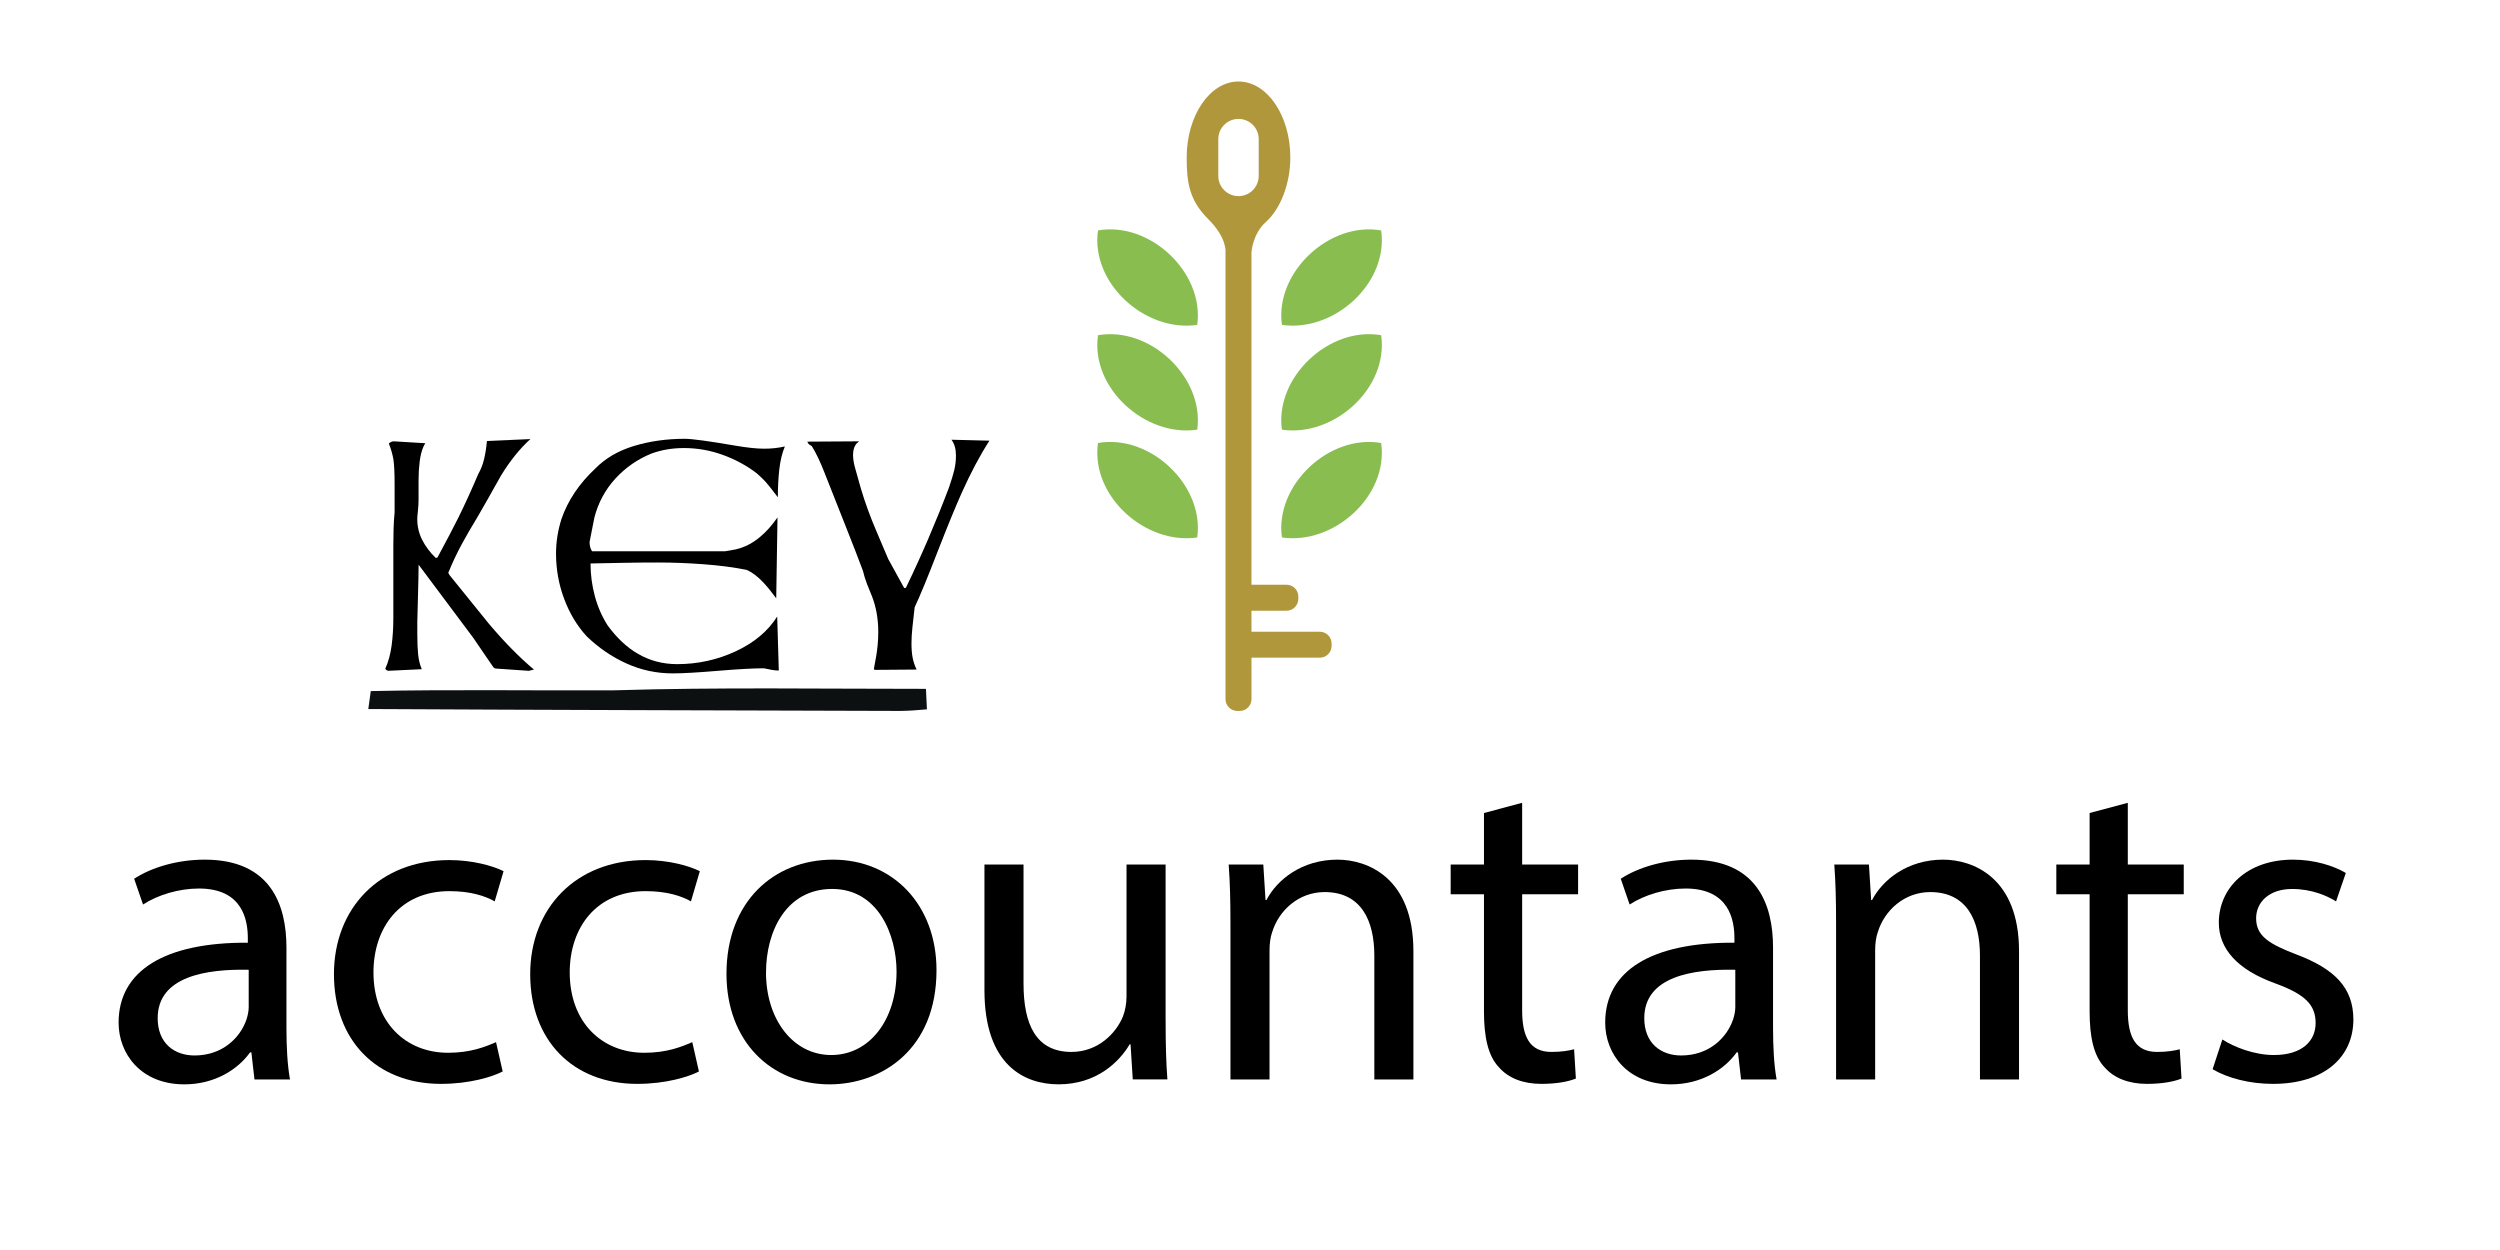 <?xml version="1.0" encoding="UTF-8"?>
<svg id="Layer_1" data-name="Layer 1" xmlns="http://www.w3.org/2000/svg" viewBox="0 0 1000 500">
  <g>
    <path d="M439.19,92.17c20.73-3.65,42.61,16.8,39.71,37.78-20.7,3.05-42.7-16.55-39.71-37.78M439.19,134.09c20.73-3.65,42.61,16.8,39.71,37.78-20.7,3.05-42.7-16.55-39.71-37.78M439.19,177.2c20.73-3.65,42.61,16.8,39.71,37.78-20.7,3.05-42.7-16.55-39.71-37.78M552.47,92.17c2.99,21.22-19,40.83-39.71,37.78-2.91-20.97,18.98-41.43,39.71-37.78M552.47,134.09c2.99,21.22-19,40.83-39.71,37.78-2.91-20.97,18.98-41.43,39.71-37.78M552.47,177.2c2.99,21.22-19,40.83-39.71,37.78-2.91-20.97,18.98-41.43,39.71-37.78" style="fill: #89bd50;"/>
    <path d="M527.91,252.69h-27.32v-8.41h14.02c2.6,0,4.72-2.11,4.72-4.72v-.95c0-2.6-2.11-4.72-4.72-4.72h-14.02V100.95s.39-7.41,5.87-12.27c5.48-4.86,9.67-14.86,9.67-25.68,0-16.79-9.28-30.4-20.73-30.4s-20.73,13.61-20.73,30.4c0,10.2,1.11,17.17,8.68,24.71,7.58,7.53,6.85,13.25,6.85,13.25v178.7c0,2.6,2.11,4.72,4.72,4.72h.95c2.6,0,4.72-2.11,4.72-4.72v-16.58h27.32c2.6,0,4.72-2.11,4.72-4.72v-.95c0-2.6-2.11-4.72-4.72-4.72ZM495.4,78.45c-4.46,0-8.08-3.62-8.08-8.08v-14.73c0-4.46,3.62-8.08,8.08-8.08s8.08,3.62,8.08,8.08v14.73c0,4.46-3.62,8.08-8.08,8.08Z" style="fill: #b0973b;"/>
  </g>
  <g>
    <path d="M213.59,267.82l-2.05.51-13.08-.9c-.51,0-.94-.26-1.28-.77-2.65-3.84-5.3-7.71-7.95-11.63-7.27-9.72-14.53-19.43-21.79-29.15,0,2.58-.09,6.9-.26,12.97-.17,6.06-.26,9.35-.26,9.87v4.9c0,3.18.11,5.87.32,8.06.21,2.19.7,4.19,1.47,6l-13.41.64c-.78-.26-1.16-.56-1.16-.9,1.19-2.65,2.02-5.69,2.49-9.12.47-3.42.7-7.15.7-11.17v-29.14c0-2.14.03-4.32.1-6.55.07-2.23.2-4.41.41-6.55v-11.04c0-4.71-.16-8.04-.47-10.01-.32-1.97-.93-4.11-1.83-6.42.36-.43.95-.73,1.79-.9l12.78.77-.64,1.15c-.77,1.71-1.3,3.75-1.6,6.14-.3,2.39-.45,4.86-.45,7.42v7.8c0,1.53-.09,3.07-.26,4.6-.17,1.53-.26,2.6-.26,3.2,0,2.98.66,5.78,1.98,8.37,1.32,2.6,3.13,5.01,5.43,7.22.51-.08.77-.21.77-.38,3.41-6.31,6.18-11.59,8.31-15.85,2.64-5.37,5.28-11.16,7.93-17.39,1.02-1.79,1.79-3.75,2.3-5.88.51-2.13.9-4.56,1.15-7.29l17.39-.77c-4.18,3.76-8.1,8.62-11.76,14.59-4.01,7.17-7.08,12.59-9.21,16.26-2.64,4.35-4.77,8.02-6.39,11.01-1.96,3.59-3.79,7.47-5.5,11.65l.51.9c5.28,6.57,10.57,13.1,15.85,19.59,6.14,7.26,12.1,13.32,17.9,18.18Z"/>
    <path d="M313.95,178.58c-1.11,2.64-1.85,5.73-2.24,9.27-.38,3.54-.57,7.22-.57,11.06-2.39-3.15-4.01-5.2-4.86-6.14-.85-.94-2.05-2.09-3.58-3.45-4.01-3.07-8.52-5.52-13.55-7.35-5.03-1.83-10.23-2.75-15.6-2.75-4.6,0-8.91.73-12.91,2.18-5.54,2.23-10.36,5.56-14.45,10-4.09,4.45-6.9,9.66-8.44,15.64-.68,3.25-1.32,6.5-1.92,9.75,0,1.54.34,2.78,1.02,3.72h53.18l4.35-.77c3.58-.86,6.82-2.54,9.72-5.03,2.39-1.98,4.69-4.56,6.9-7.74l-.51,32.35c-1.88-2.56-3.58-4.65-5.11-6.27-2.3-2.47-4.56-4.17-6.78-5.11-5.11-1.02-10.85-1.77-17.19-2.24-6.35-.47-12.47-.7-18.35-.7-4.52,0-9.01.04-13.49.13-4.47.09-8.93.17-13.36.26,0,4.45.58,8.81,1.73,13.08,1.15,4.27,2.88,8.21,5.18,11.8,3.66,4.96,7.63,8.68,11.89,11.16,4.77,2.82,10.06,4.23,15.85,4.23,8.27,0,16.09-1.72,23.46-5.15,7.37-3.43,12.89-8.07,16.56-13.9l.64,21.61c-.94,0-1.85-.09-2.75-.26-.9-.17-1.98-.38-3.26-.64-4.18,0-10.31.34-18.41,1.02-8.1.68-14.11,1.02-18.03,1.02-6.48,0-12.64-1.32-18.47-3.96-5.84-2.64-11.14-6.26-15.92-10.87-3.84-4.18-6.84-9.16-9.01-14.96-2.17-5.8-3.26-11.85-3.26-18.15,0-4.6.72-9.2,2.17-13.81,2.56-7.41,7.07-14.15,13.55-20.2,4-4.09,9.14-7.1,15.41-9.01s13.06-2.88,20.39-2.88c2.81,0,9.42.89,19.82,2.68,4.94.85,8.91,1.28,11.89,1.28s5.67-.3,8.31-.9Z"/>
    <path d="M395.77,176.28c-3.75,5.79-7.46,12.77-11.12,20.94-2.47,5.53-5.58,13.11-9.33,22.72-4.18,10.81-7.33,18.47-9.46,22.98-.34,2.72-.64,5.38-.89,7.98-.26,2.6-.38,4.7-.38,6.32,0,2.3.15,4.24.45,5.81.3,1.57.83,3.17,1.6,4.79l-16.62.13c-.17.08-.3,0-.38-.26-.09-.26-.09-.47,0-.64.34-1.87.62-3.39.83-4.54.21-1.15.4-2.6.58-4.35.17-1.75.26-3.52.26-5.3,0-5.28-.85-10.1-2.56-14.45-.85-2.13-1.49-3.71-1.92-4.73-.68-1.79-1.24-3.58-1.66-5.37-1.71-4.6-4.22-11.08-7.54-19.43-4.43-11.16-7.05-17.79-7.86-19.88-.81-2.09-1.64-4.03-2.49-5.82-.85-1.79-1.71-3.37-2.56-4.73-.34-.17-.68-.38-1.02-.64-.34-.26-.6-.64-.77-1.15l20.71-.13-.89.77c-1.02,1.11-1.53,2.64-1.53,4.6,0,1.45.23,3.07.7,4.86.47,1.79.96,3.54,1.47,5.24,1.36,5.11,3.15,10.48,5.37,16.11.17.51,2.34,5.67,6.52,15.47,2.13,3.92,4.26,7.8,6.39,11.63.51,0,.77-.08.77-.26,6.22-12.87,11.93-26.16,17.13-39.89.94-2.73,1.64-5.03,2.11-6.9.47-1.87.7-3.88.7-6.01,0-2.56-.6-4.64-1.79-6.26l15.21.38Z"/>
  </g>
  <path d="M245.81,276.12c41.51-1.26,83.06-.56,124.57-.58.15,2.72.28,5.47.39,8.19-3.52.33-7.04.6-10.57.64-70.96-.23-141.92-.37-212.88-.76.24-1.8.76-5.38.99-7.18,32.46-.7,65-.14,97.5-.31" style="fill: #0d1010;"/>
  <g>
    <path d="M101.79,431.78l-1.24-10.83h-.53c-4.8,6.75-14.03,12.79-26.29,12.79-17.41,0-26.29-12.26-26.29-24.69,0-20.78,18.47-32.15,51.69-31.97v-1.78c0-7.1-1.95-19.89-19.54-19.89-7.99,0-16.34,2.49-22.38,6.39l-3.55-10.3c7.1-4.62,17.41-7.64,28.24-7.64,26.29,0,32.68,17.94,32.68,35.17v32.15c0,7.46.36,14.74,1.42,20.6h-14.21ZM99.48,387.91c-17.05-.36-36.41,2.66-36.41,19.36,0,10.12,6.75,14.92,14.74,14.92,11.19,0,18.29-7.1,20.78-14.39.53-1.6.89-3.37.89-4.97v-14.92Z"/>
    <path d="M201.08,428.58c-4.08,2.13-13.14,4.97-24.69,4.97-25.93,0-42.81-17.58-42.81-43.87s18.12-45.65,46.18-45.65c9.24,0,17.41,2.31,21.67,4.44l-3.55,12.08c-3.73-2.13-9.59-4.09-18.12-4.09-19.72,0-30.37,14.56-30.37,32.5,0,19.89,12.79,32.15,29.84,32.15,8.88,0,14.74-2.31,19.18-4.26l2.66,11.72Z"/>
    <path d="M279.58,428.58c-4.08,2.13-13.14,4.97-24.69,4.97-25.93,0-42.81-17.58-42.81-43.87s18.12-45.65,46.18-45.65c9.24,0,17.41,2.31,21.67,4.44l-3.55,12.08c-3.73-2.13-9.59-4.09-18.12-4.09-19.72,0-30.37,14.56-30.37,32.5,0,19.89,12.79,32.15,29.84,32.15,8.88,0,14.74-2.31,19.18-4.26l2.66,11.72Z"/>
    <path d="M374.6,388.09c0,31.79-22.02,45.65-42.8,45.65-23.27,0-41.21-17.05-41.21-44.23,0-28.77,18.83-45.65,42.63-45.65s41.38,17.94,41.38,44.23ZM306.4,388.97c0,18.83,10.83,33.04,26.11,33.04s26.11-14.03,26.11-33.39c0-14.56-7.28-33.04-25.75-33.04s-26.46,17.05-26.46,33.39Z"/>
    <path d="M466.25,408.33c0,8.88.18,16.7.71,23.44h-13.85l-.89-14.03h-.36c-4.09,6.93-13.14,15.99-28.42,15.99-13.5,0-29.66-7.46-29.66-37.65v-50.26h15.63v47.6c0,16.34,4.97,27.35,19.18,27.35,10.48,0,17.76-7.28,20.6-14.21.89-2.31,1.42-5.15,1.42-7.99v-52.75h15.63v62.52Z"/>
    <path d="M492.18,369.08c0-8.88-.18-16.16-.71-23.27h13.85l.89,14.21h.36c4.26-8.17,14.21-16.16,28.42-16.16,11.9,0,30.37,7.1,30.37,36.59v51.33h-15.63v-49.55c0-13.85-5.15-25.4-19.89-25.4-10.3,0-18.29,7.28-20.96,15.99-.71,1.95-1.07,4.62-1.07,7.28v51.69h-15.63v-62.7Z"/>
    <path d="M608.86,321.12v24.69h22.38v11.9h-22.38v46.36c0,10.66,3.02,16.7,11.72,16.7,4.08,0,7.1-.53,9.06-1.07l.71,11.72c-3.02,1.24-7.81,2.13-13.85,2.13-7.28,0-13.14-2.31-16.87-6.57-4.44-4.62-6.04-12.26-6.04-22.38v-46.89h-13.32v-11.9h13.32v-20.6l15.28-4.09Z"/>
    <path d="M696.43,431.78l-1.24-10.83h-.53c-4.79,6.75-14.03,12.79-26.29,12.79-17.41,0-26.29-12.26-26.29-24.69,0-20.78,18.47-32.15,51.69-31.97v-1.78c0-7.1-1.95-19.89-19.54-19.89-7.99,0-16.34,2.49-22.38,6.39l-3.55-10.3c7.1-4.62,17.41-7.64,28.24-7.64,26.29,0,32.68,17.94,32.68,35.17v32.15c0,7.46.36,14.74,1.42,20.6h-14.21ZM694.12,387.91c-17.05-.36-36.41,2.66-36.41,19.36,0,10.12,6.75,14.92,14.74,14.92,11.19,0,18.29-7.1,20.78-14.39.53-1.6.89-3.37.89-4.97v-14.92Z"/>
    <path d="M734.43,369.08c0-8.88-.18-16.16-.71-23.27h13.85l.89,14.21h.36c4.26-8.17,14.21-16.16,28.42-16.16,11.9,0,30.37,7.1,30.37,36.59v51.33h-15.63v-49.55c0-13.85-5.15-25.4-19.89-25.4-10.3,0-18.29,7.28-20.96,15.99-.71,1.95-1.07,4.62-1.07,7.28v51.69h-15.63v-62.7Z"/>
    <path d="M851.12,321.12v24.69h22.38v11.9h-22.38v46.36c0,10.66,3.02,16.7,11.72,16.7,4.08,0,7.1-.53,9.06-1.07l.71,11.72c-3.02,1.24-7.81,2.13-13.85,2.13-7.28,0-13.14-2.31-16.87-6.57-4.44-4.62-6.04-12.26-6.04-22.38v-46.89h-13.32v-11.9h13.32v-20.6l15.28-4.09Z"/>
    <path d="M888.95,415.79c4.62,3.02,12.79,6.22,20.6,6.22,11.37,0,16.7-5.68,16.7-12.79,0-7.46-4.44-11.55-15.99-15.81-15.45-5.51-22.73-14.03-22.73-24.33,0-13.85,11.19-25.22,29.66-25.22,8.7,0,16.34,2.49,21.14,5.33l-3.91,11.37c-3.37-2.13-9.59-4.97-17.58-4.97-9.24,0-14.39,5.33-14.39,11.72,0,7.1,5.15,10.3,16.34,14.56,14.92,5.68,22.56,13.14,22.56,25.93,0,15.1-11.72,25.75-32.15,25.75-9.41,0-18.12-2.31-24.16-5.86l3.91-11.9Z"/>
  </g>
</svg>